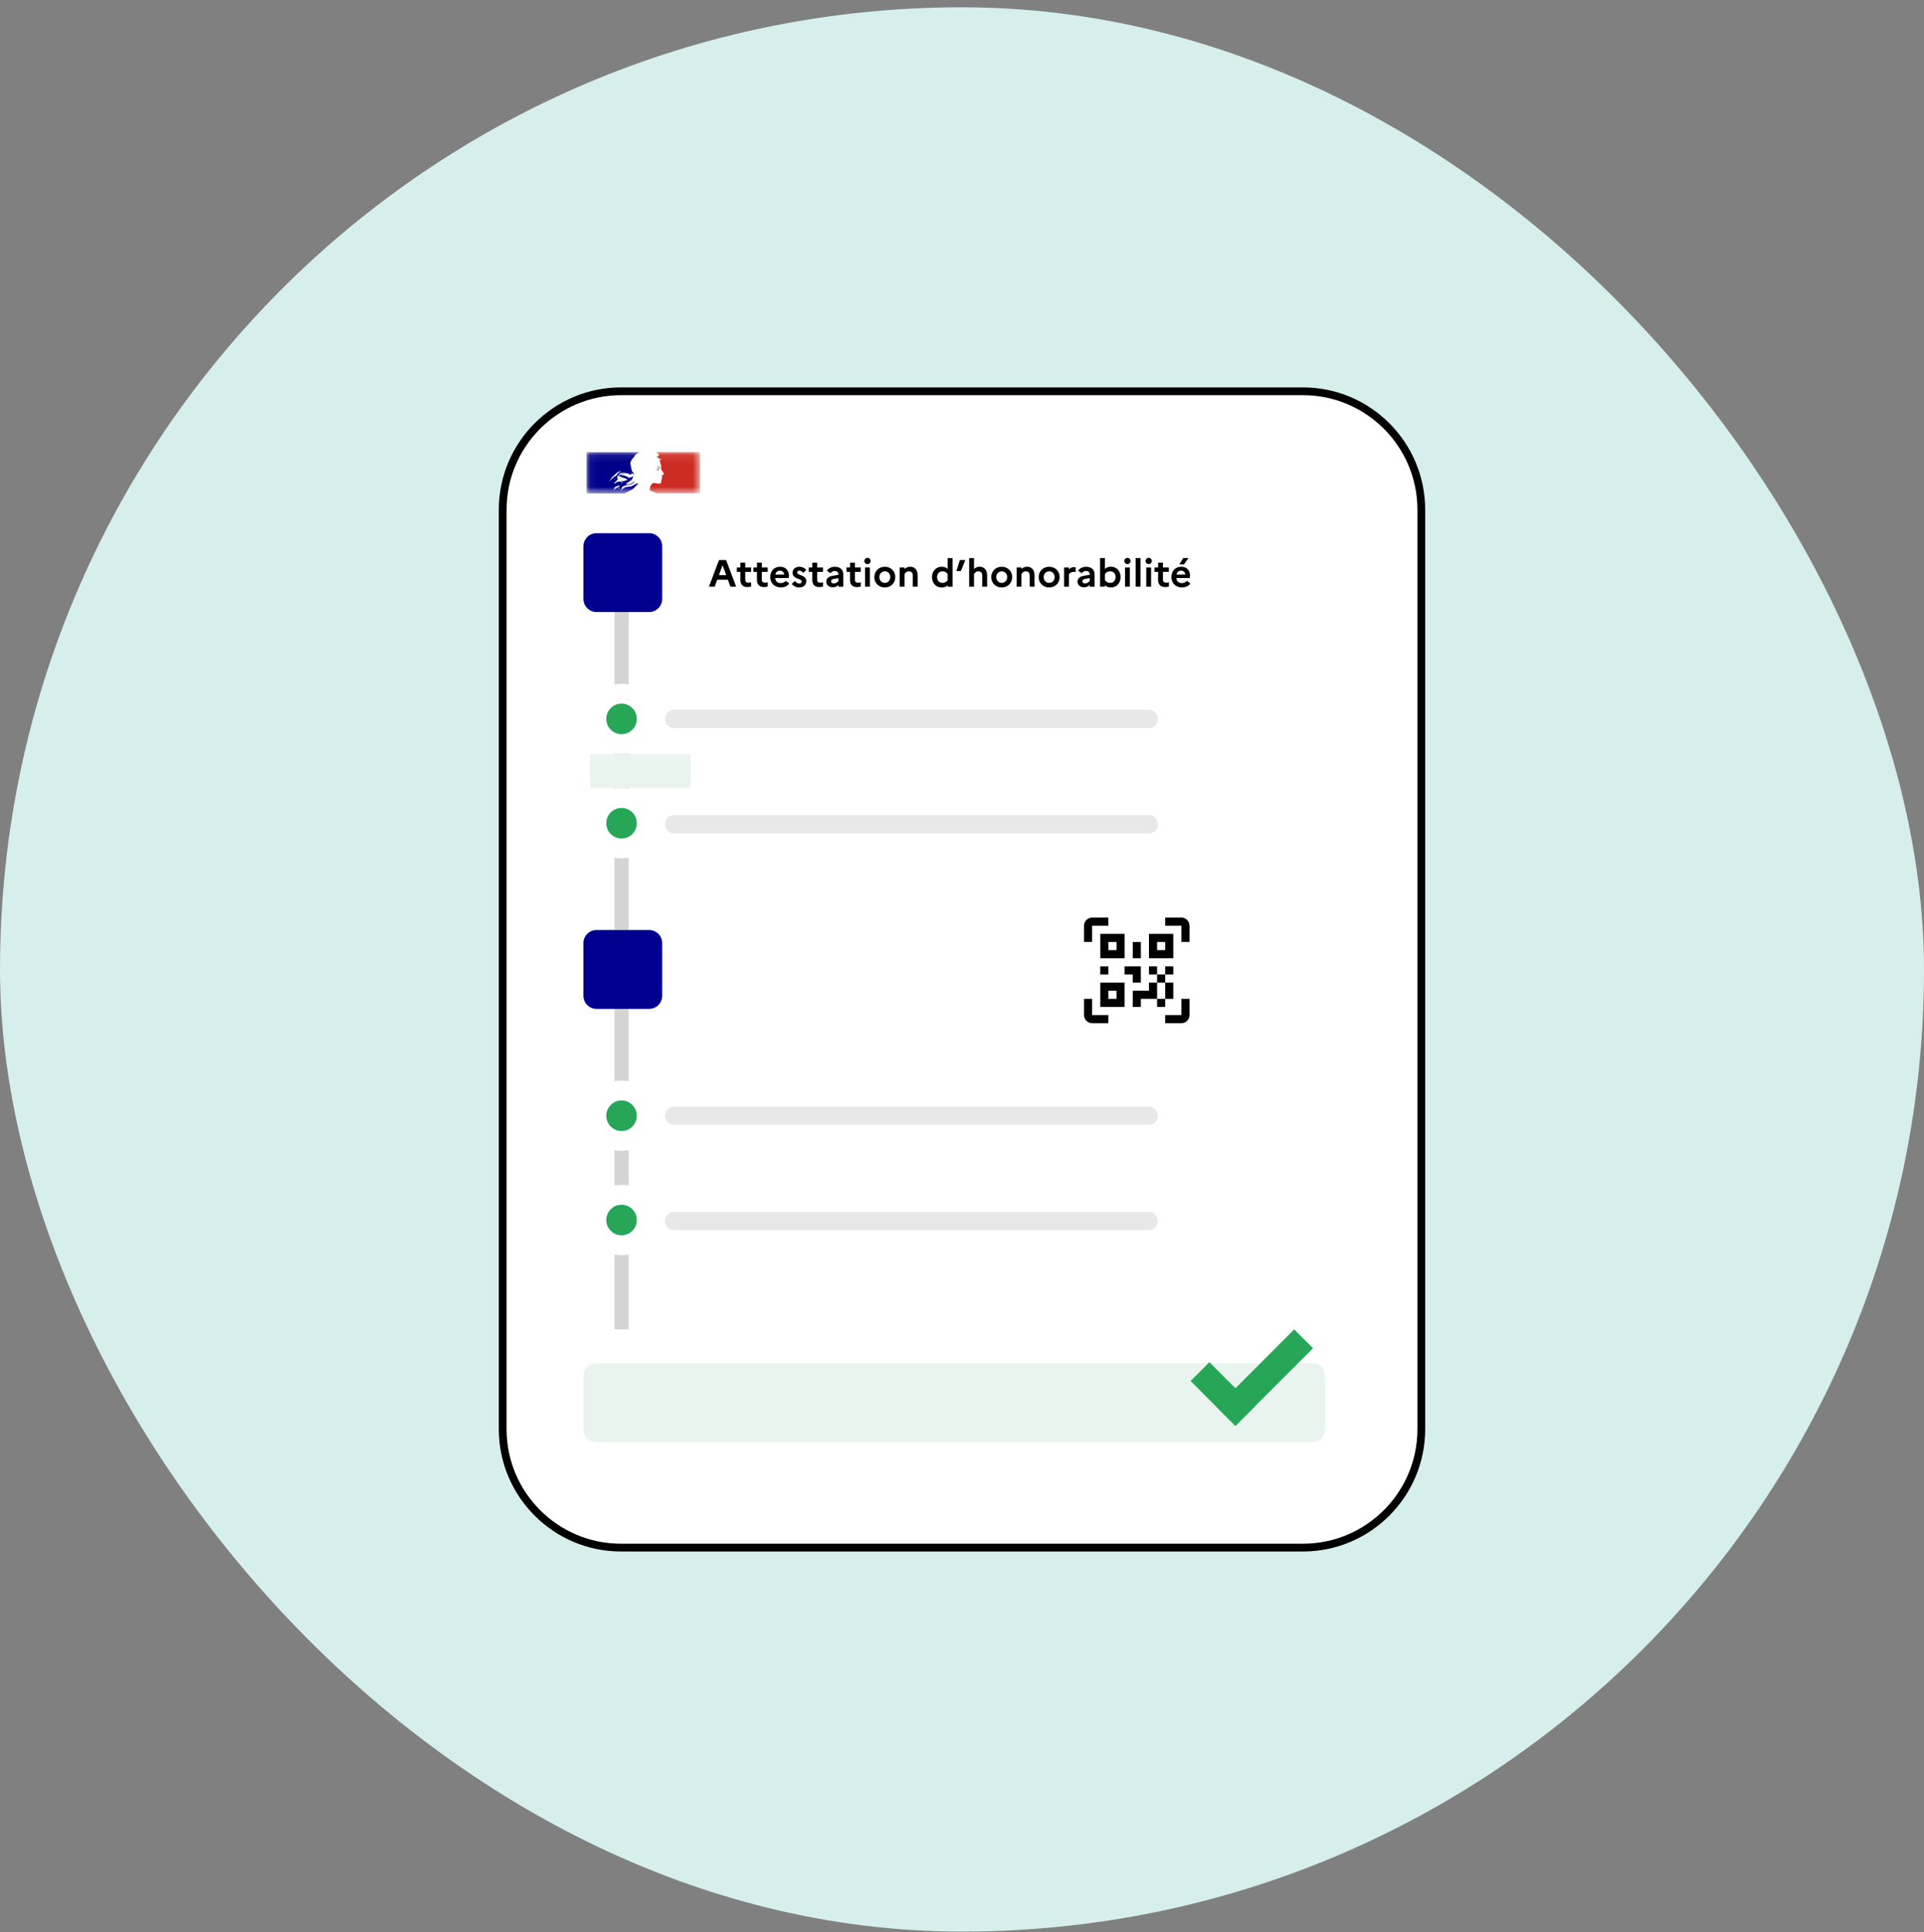 <svg width="243" height="244" viewBox="0 0 243 244" fill="none" xmlns="http://www.w3.org/2000/svg">
<rect x="0" y="0" width="243" height="244" fill="#808080" stroke="none"/>
<rect y="0.922" width="243" height="243" rx="121.5" fill="#D6EEEC"/>
<g clip-path="url(#clip0_1164_139990)">
<path d="M164.866 49.878H78.137C70.327 49.878 63.994 56.21 63.994 64.02V180.785C63.994 188.595 70.327 194.927 78.137 194.927H164.866C172.676 194.927 179.009 188.595 179.009 180.785V64.02C179.009 56.21 172.676 49.878 164.866 49.878Z" fill="white"/>
<path d="M164.57 195.922H78.43C69.922 195.922 63 188.992 63 180.475V64.369C63 55.852 69.922 48.922 78.43 48.922H164.57C173.078 48.922 180 55.852 180 64.369V180.475C180 188.992 173.078 195.922 164.57 195.922ZM78.43 49.902C70.461 49.902 63.979 56.391 63.979 64.369V180.475C63.979 188.453 70.461 194.942 78.43 194.942H164.57C172.539 194.942 179.021 188.453 179.021 180.475V64.369C179.021 56.391 172.539 49.902 164.57 49.902H78.43Z" fill="black"/>
<path d="M79.395 76.004H77.607V117.443H79.395V76.004Z" fill="#D4D4D4"/>
<path d="M79.395 122.583H77.607V167.876H79.395V122.583Z" fill="#D4D4D4"/>
<path d="M81.983 67.331H75.338C74.425 67.331 73.688 68.072 73.688 68.983V75.635C73.688 76.55 74.425 77.288 75.338 77.288H81.983C82.897 77.288 83.634 76.546 83.634 75.635V68.983C83.634 68.069 82.894 67.331 81.983 67.331Z" fill="#00008F"/>
<path d="M81.983 117.443H75.338C74.425 117.443 73.688 118.185 73.688 119.096V125.748C73.688 126.662 74.425 127.401 75.338 127.401H81.983C82.897 127.401 83.634 126.662 83.634 125.748V119.096C83.634 118.181 82.894 117.443 81.983 117.443Z" fill="#00008F"/>
<path d="M165.731 172.154H75.338C74.425 172.154 73.688 172.895 73.688 173.806V180.459C73.688 181.373 74.425 182.111 75.338 182.111H165.735C166.648 182.111 167.385 181.37 167.385 180.459V173.806C167.385 172.892 166.645 172.154 165.735 172.154H165.731Z" fill="#EAF4EE"/>
<path d="M78.503 93.966C76.751 93.966 75.322 92.539 75.322 90.782C75.322 89.025 76.748 87.598 78.503 87.598C80.258 87.598 81.684 89.025 81.684 90.782C81.684 92.539 80.258 93.966 78.503 93.966Z" fill="#27A658"/>
<path d="M78.502 88.855C79.562 88.855 80.43 89.717 80.43 90.785C80.43 91.853 79.569 92.715 78.502 92.715C77.435 92.715 76.574 91.853 76.574 90.785C76.574 89.717 77.435 88.855 78.502 88.855ZM78.502 86.344C76.055 86.344 74.068 88.336 74.068 90.782C74.068 93.228 76.058 95.22 78.502 95.22C80.945 95.22 82.935 93.228 82.935 90.782C82.935 88.336 80.945 86.344 78.502 86.344Z" fill="white"/>
<path d="M78.503 107.133C76.751 107.133 75.322 105.706 75.322 103.949C75.322 102.192 76.748 100.765 78.503 100.765C80.258 100.765 81.684 102.192 81.684 103.949C81.684 105.706 80.258 107.133 78.503 107.133Z" fill="#27A658"/>
<path d="M78.502 102.026C79.562 102.026 80.43 102.888 80.43 103.956C80.43 105.023 79.569 105.886 78.502 105.886C77.435 105.886 76.574 105.023 76.574 103.956C76.574 102.888 77.435 102.026 78.502 102.026ZM78.502 99.514C76.055 99.514 74.068 101.506 74.068 103.956C74.068 106.405 76.058 108.394 78.502 108.394C80.945 108.394 82.935 106.402 82.935 103.956C82.935 101.51 80.945 99.514 78.502 99.514Z" fill="white"/>
<path d="M78.503 144.079C76.751 144.079 75.322 142.651 75.322 140.895C75.322 139.138 76.748 137.71 78.503 137.71C80.258 137.71 81.684 139.138 81.684 140.895C81.684 142.651 80.258 144.079 78.503 144.079Z" fill="#27A658"/>
<path d="M78.502 138.964C79.562 138.964 80.43 139.827 80.43 140.895C80.43 141.962 79.569 142.825 78.502 142.825C77.435 142.825 76.574 141.962 76.574 140.895C76.574 139.827 77.435 138.964 78.502 138.964ZM78.502 136.453C76.055 136.453 74.068 138.445 74.068 140.891C74.068 143.337 76.058 145.329 78.502 145.329C80.945 145.329 82.935 143.337 82.935 140.891C82.935 138.445 80.945 136.453 78.502 136.453Z" fill="white"/>
<path d="M78.503 157.246C76.751 157.246 75.322 155.819 75.322 154.062C75.322 152.305 76.748 150.878 78.503 150.878C80.258 150.878 81.684 152.305 81.684 154.062C81.684 155.819 80.258 157.246 78.503 157.246Z" fill="#27A658"/>
<path d="M78.502 152.135C79.562 152.135 80.43 152.997 80.43 154.065C80.43 155.133 79.569 155.995 78.502 155.995C77.435 155.995 76.574 155.133 76.574 154.065C76.574 152.997 77.435 152.135 78.502 152.135ZM78.502 149.624C76.055 149.624 74.068 151.616 74.068 154.062C74.068 156.508 76.058 158.5 78.502 158.5C80.945 158.5 82.935 156.508 82.935 154.062C82.935 151.616 80.945 149.624 78.502 149.624Z" fill="white"/>
<g opacity="0.09">
<path d="M145.087 89.629H85.143C84.507 89.629 83.988 90.145 83.988 90.785C83.988 91.425 84.504 91.941 85.143 91.941H145.087C145.723 91.941 146.241 91.425 146.241 90.785C146.241 90.145 145.726 89.629 145.087 89.629Z" fill="black"/>
</g>
<g opacity="0.09">
<path d="M145.087 102.927H85.143C84.507 102.927 83.988 103.443 83.988 104.083C83.988 104.723 84.504 105.239 85.143 105.239H145.087C145.723 105.239 146.241 104.723 146.241 104.083C146.241 103.443 145.726 102.927 145.087 102.927Z" fill="black"/>
</g>
<g opacity="0.09">
<path d="M145.087 139.738H85.143C84.507 139.738 83.988 140.254 83.988 140.894C83.988 141.534 84.504 142.05 85.143 142.05H145.087C145.723 142.05 146.241 141.534 146.241 140.894C146.241 140.254 145.726 139.738 145.087 139.738Z" fill="black"/>
</g>
<g opacity="0.09">
<path d="M145.087 153.04H85.143C84.507 153.04 83.988 153.556 83.988 154.196C83.988 154.836 84.504 155.352 85.143 155.352H145.087C145.723 155.352 146.241 154.836 146.241 154.196C146.241 153.556 145.726 153.04 145.087 153.04Z" fill="black"/>
</g>
<path d="M89.539 74.084L90.811 70.721H91.705L92.978 74.084H92.253L91.93 73.209H90.586L90.263 74.084H89.539ZM90.798 72.628H91.722L91.261 71.364L90.802 72.628H90.798ZM93.513 73.199V72.21H93.062V71.661H93.513V71.054H94.126V71.661H94.866V72.21H94.126V73.199C94.126 73.467 94.269 73.575 94.511 73.575C94.68 73.575 94.788 73.555 94.87 73.522V74.055C94.749 74.107 94.605 74.133 94.403 74.133C93.796 74.133 93.509 73.793 93.509 73.199H93.513ZM95.604 73.199V72.21H95.153V71.661H95.604V71.054H96.217V71.661H96.957V72.21H96.217V73.199C96.217 73.467 96.36 73.575 96.602 73.575C96.771 73.575 96.879 73.555 96.961 73.522V74.055C96.84 74.107 96.696 74.133 96.494 74.133C95.887 74.133 95.6 73.793 95.6 73.199H95.604ZM99.685 73.689C99.46 73.993 99.084 74.179 98.628 74.179C97.77 74.179 97.284 73.578 97.284 72.873C97.284 72.167 97.734 71.566 98.526 71.566C99.198 71.566 99.639 72.023 99.639 72.657C99.639 72.791 99.619 72.915 99.6 73H97.903C97.962 73.451 98.239 73.633 98.618 73.633C98.882 73.633 99.114 73.519 99.244 73.343L99.681 73.689H99.685ZM98.513 72.066C98.2 72.066 97.995 72.239 97.926 72.556H99.039C99.029 72.311 98.85 72.066 98.51 72.066H98.513ZM99.995 73.735L100.399 73.369C100.549 73.558 100.725 73.692 100.957 73.692C101.156 73.692 101.254 73.578 101.254 73.434C101.254 73.01 100.096 73.17 100.096 72.321C100.096 71.893 100.454 71.57 100.96 71.57C101.329 71.57 101.665 71.749 101.838 71.984L101.433 72.34C101.309 72.187 101.149 72.059 100.963 72.059C100.777 72.059 100.68 72.164 100.68 72.291C100.68 72.706 101.838 72.559 101.838 73.395C101.828 73.904 101.42 74.182 100.963 74.182C100.533 74.182 100.223 74.009 99.995 73.735ZM102.591 73.202V72.213H102.141V71.664H102.591V71.057H103.205V71.664H103.945V72.213H103.205V73.202C103.205 73.47 103.348 73.578 103.59 73.578C103.759 73.578 103.867 73.558 103.948 73.526V74.058C103.828 74.11 103.684 74.136 103.482 74.136C102.875 74.136 102.588 73.797 102.588 73.202H102.591ZM105.172 74.159C104.686 74.159 104.356 73.878 104.356 73.434C104.356 73.069 104.64 72.794 105.159 72.709L105.899 72.585V72.523C105.899 72.268 105.707 72.105 105.429 72.105C105.195 72.105 105.012 72.216 104.881 72.396L104.434 72.053C104.65 71.756 105.005 71.573 105.446 71.573C106.147 71.573 106.506 71.991 106.506 72.526V74.094H105.896V73.859C105.743 74.048 105.456 74.166 105.172 74.166V74.159ZM104.96 73.405C104.96 73.568 105.09 73.673 105.296 73.673C105.573 73.673 105.775 73.542 105.896 73.353V73.01L105.322 73.108C105.067 73.15 104.963 73.255 104.963 73.405H104.96ZM107.357 73.202V72.213H106.907V71.664H107.357V71.057H107.971V71.664H108.711V72.213H107.971V73.202C107.971 73.47 108.114 73.578 108.356 73.578C108.525 73.578 108.633 73.558 108.714 73.526V74.058C108.594 74.11 108.45 74.136 108.248 74.136C107.641 74.136 107.354 73.797 107.354 73.202H107.357ZM109.566 71.243C109.351 71.243 109.168 71.06 109.168 70.845C109.168 70.629 109.351 70.446 109.566 70.446C109.781 70.446 109.961 70.629 109.961 70.845C109.961 71.06 109.781 71.243 109.566 71.243ZM109.259 74.087V71.664H109.869V74.087H109.259ZM111.752 71.57C112.538 71.57 113.076 72.151 113.076 72.876C113.076 73.601 112.538 74.182 111.752 74.182C110.965 74.182 110.427 73.601 110.427 72.876C110.427 72.151 110.965 71.57 111.752 71.57ZM111.761 73.607C112.15 73.607 112.443 73.294 112.443 72.876C112.443 72.458 112.15 72.144 111.761 72.144C111.373 72.144 111.06 72.451 111.06 72.876C111.06 73.3 111.357 73.607 111.761 73.607ZM113.634 74.087V71.664H114.244V71.857C114.414 71.694 114.639 71.566 114.958 71.566C115.48 71.566 115.901 71.925 115.901 72.644V74.084H115.285V72.667C115.285 72.344 115.102 72.144 114.805 72.144C114.508 72.144 114.335 72.35 114.244 72.504V74.084H113.634V74.087ZM117.712 72.876C117.712 72.17 118.178 71.57 118.942 71.57C119.268 71.57 119.503 71.671 119.689 71.86V70.485H120.305V74.091H119.689V73.898C119.503 74.087 119.268 74.189 118.942 74.189C118.178 74.189 117.712 73.588 117.712 72.882V72.876ZM118.351 72.876C118.351 73.3 118.615 73.607 119.026 73.607C119.3 73.607 119.526 73.493 119.689 73.271V72.484C119.526 72.262 119.3 72.148 119.026 72.148C118.615 72.148 118.351 72.455 118.351 72.879V72.876ZM121.362 72.108H120.795L121.225 70.724H121.917L121.362 72.108ZM122.406 74.087V70.482H123.016V71.857C123.186 71.694 123.411 71.566 123.731 71.566C124.252 71.566 124.67 71.925 124.67 72.644V74.084H124.057V72.667C124.057 72.344 123.877 72.144 123.577 72.144C123.277 72.144 123.107 72.35 123.016 72.504V74.084H122.406V74.087ZM126.516 71.57C127.303 71.57 127.841 72.151 127.841 72.876C127.841 73.601 127.303 74.182 126.516 74.182C125.73 74.182 125.192 73.601 125.192 72.876C125.192 72.151 125.73 71.57 126.516 71.57ZM126.526 73.607C126.914 73.607 127.208 73.294 127.208 72.876C127.208 72.458 126.914 72.144 126.526 72.144C126.138 72.144 125.825 72.451 125.825 72.876C125.825 73.3 126.122 73.607 126.526 73.607ZM128.399 74.087V71.664H129.009V71.857C129.178 71.694 129.404 71.566 129.723 71.566C130.245 71.566 130.663 71.925 130.663 72.644V74.084H130.049V72.667C130.049 72.344 129.867 72.144 129.57 72.144C129.273 72.144 129.1 72.35 129.009 72.504V74.084H128.399V74.087ZM132.509 71.57C133.295 71.57 133.834 72.151 133.834 72.876C133.834 73.601 133.295 74.182 132.509 74.182C131.723 74.182 131.185 73.601 131.185 72.876C131.185 72.151 131.723 71.57 132.509 71.57ZM132.519 73.607C132.907 73.607 133.201 73.294 133.201 72.876C133.201 72.458 132.907 72.144 132.519 72.144C132.131 72.144 131.818 72.451 131.818 72.876C131.818 73.3 132.114 73.607 132.519 73.607ZM134.392 74.087V71.664H135.002V71.903C135.161 71.739 135.367 71.615 135.641 71.615C135.723 71.615 135.794 71.628 135.853 71.648V72.249C135.775 72.229 135.693 72.216 135.585 72.216C135.289 72.216 135.096 72.379 135.005 72.533V74.084H134.395L134.392 74.087ZM136.907 74.159C136.421 74.159 136.091 73.878 136.091 73.434C136.091 73.069 136.375 72.794 136.894 72.709L137.634 72.585V72.523C137.634 72.268 137.442 72.105 137.164 72.105C136.93 72.105 136.747 72.216 136.616 72.396L136.169 72.053C136.385 71.756 136.74 71.573 137.184 71.573C137.885 71.573 138.244 71.991 138.244 72.526V74.094H137.634V73.859C137.481 74.048 137.194 74.166 136.91 74.166L136.907 74.159ZM136.695 73.405C136.695 73.568 136.825 73.673 137.031 73.673C137.311 73.673 137.51 73.542 137.631 73.353V73.01L137.053 73.108C136.799 73.15 136.695 73.255 136.695 73.405ZM141.533 72.876C141.533 73.581 141.073 74.182 140.303 74.182C139.97 74.182 139.735 74.078 139.549 73.888V74.084H138.939V70.479H139.549V71.857C139.738 71.671 139.973 71.563 140.303 71.563C141.069 71.563 141.533 72.164 141.533 72.869V72.876ZM140.218 72.144C139.934 72.144 139.699 72.268 139.549 72.49V73.261C139.712 73.487 139.944 73.607 140.218 73.607C140.632 73.607 140.9 73.3 140.9 72.876C140.9 72.451 140.632 72.144 140.218 72.144ZM142.397 71.24C142.182 71.24 141.999 71.057 141.999 70.841C141.999 70.626 142.182 70.443 142.397 70.443C142.612 70.443 142.792 70.626 142.792 70.841C142.792 71.057 142.612 71.24 142.397 71.24ZM142.09 74.084V71.661H142.7V74.084H142.09ZM143.431 74.084V70.479H144.041V74.084H143.431ZM145.079 71.24C144.863 71.24 144.681 71.057 144.681 70.841C144.681 70.626 144.863 70.443 145.079 70.443C145.294 70.443 145.473 70.626 145.473 70.841C145.473 71.057 145.297 71.24 145.079 71.24ZM144.772 74.084V71.661H145.382V74.084H144.772ZM146.266 73.199V72.21H145.816V71.661H146.266V71.054H146.879V71.661H147.62V72.21H146.879V73.199C146.879 73.467 147.023 73.575 147.264 73.575C147.434 73.575 147.542 73.555 147.623 73.522V74.055C147.502 74.107 147.359 74.133 147.157 74.133C146.55 74.133 146.263 73.793 146.263 73.199H146.266ZM149.525 71.276H148.938L149.437 70.479H150.099L149.525 71.276ZM150.347 73.689C150.122 73.993 149.747 74.179 149.29 74.179C148.432 74.179 147.946 73.578 147.946 72.873C147.946 72.167 148.396 71.566 149.189 71.566C149.861 71.566 150.301 72.023 150.301 72.657C150.301 72.791 150.282 72.915 150.262 73H148.566C148.625 73.451 148.902 73.633 149.28 73.633C149.545 73.633 149.776 73.519 149.907 73.343L150.344 73.689H150.347ZM149.176 72.066C148.863 72.066 148.657 72.239 148.589 72.556H149.701C149.691 72.311 149.512 72.066 149.173 72.066H149.176Z" fill="black"/>
<path d="M152.746 172.013L150.371 174.391L156.034 180.06L158.409 177.682L152.746 172.013Z" fill="#27A658"/>
<path d="M163.457 167.876L153.664 177.68L156.039 180.057L165.832 170.253L163.457 167.876Z" fill="#27A658"/>
<path d="M87.205 95.223H74.551V99.514H87.205V95.223Z" fill="#EAF4EE"/>
<path d="M74.066 62.305H88.407V57.086H74.066V62.305Z" fill="white"/>
<mask id="mask0_1164_139990" style="mask-type:luminance" maskUnits="userSpaceOnUse" x="74" y="57" width="15" height="6">
<path d="M88.407 57.086H74.066V62.305H88.407V57.086Z" fill="white"/>
</mask>
<g mask="url(#mask0_1164_139990)">
<path d="M78.273 60.826C78.273 60.826 78.303 60.826 78.312 60.806H78.234C78.234 60.806 78.224 60.796 78.224 60.787C78.175 60.796 78.117 60.816 78.068 60.826C77.999 60.845 77.941 60.894 77.862 60.914C77.755 60.953 77.667 61.041 77.546 61.081C77.536 61.081 77.536 61.071 77.536 61.061C77.546 61.032 77.585 61.022 77.605 60.992C77.605 60.983 77.605 60.973 77.595 60.973C77.673 60.865 77.781 60.806 77.882 60.718V60.689C77.911 60.649 77.96 60.63 77.98 60.581C77.99 60.551 78.029 60.512 78.078 60.493C78.068 60.483 78.048 60.483 78.048 60.463C78.009 60.463 77.97 60.483 77.931 60.453C77.95 60.434 77.97 60.424 77.993 60.418C77.983 60.418 77.977 60.411 77.97 60.404C77.96 60.385 77.99 60.362 78.019 60.355C78.058 60.346 78.107 60.346 78.136 60.316C78.068 60.306 77.99 60.336 77.918 60.297C77.967 60.169 78.045 60.062 78.166 60C78.175 60 78.195 60 78.195 60.009C78.195 60.058 78.166 60.097 78.117 60.107C78.195 60.127 78.273 60.127 78.352 60.166C78.342 60.186 78.322 60.176 78.312 60.176C78.361 60.205 78.42 60.186 78.469 60.225C78.44 60.254 78.41 60.225 78.381 60.225C78.688 60.313 79.011 60.382 79.268 60.581C79.053 60.689 78.825 60.738 78.59 60.787C78.56 60.787 78.541 60.787 78.511 60.777C78.511 60.787 78.511 60.806 78.502 60.806C78.463 60.806 78.433 60.806 78.404 60.826C78.365 60.845 78.306 60.855 78.277 60.826M78.074 61.512C78.038 61.538 77.999 61.564 77.963 61.587C77.921 61.61 77.879 61.629 77.833 61.652C77.83 61.649 77.823 61.645 77.817 61.649C77.781 61.668 77.748 61.694 77.719 61.724C77.716 61.727 77.709 61.734 77.706 61.737C77.703 61.74 77.696 61.747 77.693 61.75C77.686 61.757 77.68 61.763 77.67 61.773C77.663 61.779 77.663 61.783 77.657 61.786C77.65 61.789 77.634 61.789 77.634 61.779C77.634 61.779 77.621 61.783 77.618 61.786C77.611 61.786 77.608 61.792 77.601 61.796C77.601 61.796 77.598 61.796 77.595 61.796H77.588C77.575 61.806 77.566 61.815 77.552 61.825C77.533 61.845 77.513 61.864 77.494 61.887V61.894C77.494 61.894 77.494 61.894 77.494 61.897C77.494 61.897 77.49 61.904 77.487 61.907C77.487 61.907 77.484 61.91 77.481 61.91C77.481 61.91 77.481 61.907 77.477 61.904C77.477 61.904 77.477 61.904 77.477 61.9C77.477 61.894 77.471 61.89 77.468 61.884C77.468 61.884 77.468 61.881 77.468 61.877C77.477 61.868 77.487 61.855 77.497 61.841C77.497 61.838 77.504 61.832 77.507 61.828C77.513 61.822 77.516 61.815 77.523 61.809C77.523 61.809 77.526 61.802 77.53 61.802C77.539 61.789 77.552 61.773 77.562 61.76C77.562 61.76 77.562 61.757 77.566 61.753C77.569 61.747 77.575 61.74 77.579 61.73C77.582 61.724 77.585 61.717 77.588 61.711C77.588 61.711 77.588 61.711 77.588 61.708C77.592 61.701 77.595 61.691 77.598 61.685C77.598 61.685 77.598 61.681 77.598 61.678C77.598 61.675 77.598 61.672 77.598 61.668C77.598 61.665 77.598 61.659 77.601 61.655C77.601 61.655 77.601 61.652 77.601 61.649C77.611 61.629 77.624 61.613 77.641 61.596C77.641 61.596 77.641 61.596 77.637 61.596C77.624 61.606 77.614 61.619 77.601 61.629C77.592 61.636 77.572 61.623 77.582 61.613C77.592 61.606 77.598 61.6 77.605 61.593C77.621 61.577 77.637 61.557 77.653 61.544C77.663 61.535 77.676 61.528 77.683 61.521C77.683 61.521 77.683 61.521 77.686 61.518C77.693 61.508 77.699 61.502 77.709 61.492C77.804 61.401 77.963 61.404 78.087 61.348C78.136 61.329 78.195 61.358 78.244 61.348C78.273 61.348 78.303 61.348 78.332 61.368C78.244 61.417 78.162 61.469 78.081 61.521M78.257 61.603C78.257 61.603 78.244 61.623 78.234 61.632C78.247 61.632 78.254 61.639 78.247 61.649C78.224 61.668 78.202 61.691 78.172 61.701C78.172 61.701 78.166 61.701 78.156 61.701C78.143 61.714 78.133 61.724 78.12 61.737C78.107 61.747 78.055 61.737 78.071 61.724C78.097 61.701 78.12 61.678 78.143 61.655C78.156 61.642 78.172 61.629 78.185 61.616C78.192 61.61 78.198 61.6 78.208 61.593C78.215 61.587 78.267 61.583 78.26 61.603M77.804 60.124C77.794 60.143 77.784 60.147 77.774 60.163C77.764 60.182 77.755 60.192 77.735 60.202C77.725 60.202 77.716 60.202 77.716 60.192C77.725 60.153 77.755 60.114 77.794 60.104C77.804 60.104 77.804 60.114 77.804 60.124ZM76.985 60.773C76.985 60.773 76.975 60.764 76.975 60.754C77.102 60.587 77.2 60.427 77.291 60.251C77.419 60.182 77.526 60.081 77.627 59.973C77.794 59.797 77.973 59.637 78.179 59.539C78.257 59.51 78.355 59.52 78.433 59.549C78.404 59.588 78.355 59.578 78.316 59.608C78.306 59.608 78.296 59.608 78.286 59.598C78.296 59.588 78.296 59.578 78.296 59.569C78.198 59.676 78.061 59.725 77.98 59.856C77.921 59.954 77.882 60.081 77.755 60.114C77.716 60.124 77.764 60.084 77.745 60.094C77.438 60.28 77.223 60.509 76.985 60.773ZM78.492 60.989C78.472 60.989 78.433 60.999 78.443 60.979C78.453 60.93 78.521 60.93 78.56 60.911C78.58 60.901 78.609 60.881 78.629 60.891C78.648 60.92 78.678 60.911 78.697 60.93C78.639 60.989 78.56 60.96 78.492 60.989ZM80.006 61.694C80.061 61.639 80.12 61.577 80.175 61.518C80.28 61.401 80.384 61.286 80.505 61.182C80.541 61.149 80.576 61.12 80.612 61.097C80.622 61.087 80.622 61.068 80.632 61.058C80.583 61.077 80.554 61.116 80.505 61.136C80.495 61.136 80.485 61.126 80.495 61.116C80.531 61.09 80.563 61.064 80.599 61.038C80.599 61.038 80.596 61.038 80.593 61.038C80.583 61.038 80.583 61.028 80.583 61.019C80.456 60.999 80.358 61.087 80.267 61.165C80.247 61.175 80.227 61.156 80.218 61.156C80.071 61.205 79.96 61.332 79.813 61.394V61.374C79.754 61.394 79.696 61.43 79.637 61.443C79.549 61.463 79.471 61.453 79.389 61.453C79.268 61.466 79.151 61.492 79.03 61.518H79.02C78.955 61.538 78.896 61.561 78.838 61.593C78.838 61.593 78.835 61.593 78.831 61.596C78.825 61.603 78.821 61.61 78.818 61.613C78.795 61.636 78.779 61.659 78.75 61.672C78.688 61.701 78.639 61.757 78.587 61.799C78.583 61.799 78.577 61.802 78.57 61.806C78.518 61.858 78.466 61.907 78.41 61.959C78.407 61.962 78.391 61.965 78.381 61.962C78.381 61.962 78.384 61.956 78.388 61.953C78.397 61.939 78.404 61.926 78.414 61.91C78.423 61.894 78.433 61.881 78.443 61.864C78.456 61.845 78.469 61.825 78.485 61.806C78.489 61.799 78.485 61.796 78.485 61.792C78.485 61.789 78.476 61.786 78.472 61.786C78.521 61.737 78.58 61.698 78.639 61.662C78.639 61.662 78.622 61.659 78.629 61.649C78.635 61.639 78.639 61.629 78.645 61.623C78.645 61.623 78.645 61.616 78.645 61.613L78.639 61.606C78.622 61.616 78.606 61.626 78.593 61.639C78.57 61.659 78.551 61.704 78.515 61.704C78.515 61.704 78.505 61.704 78.499 61.704C78.495 61.704 78.492 61.704 78.489 61.701C78.489 61.701 78.489 61.698 78.489 61.694C78.489 61.694 78.489 61.688 78.492 61.685C78.492 61.685 78.492 61.678 78.495 61.675C78.495 61.675 78.495 61.672 78.499 61.668C78.499 61.665 78.502 61.659 78.505 61.655C78.505 61.655 78.508 61.649 78.511 61.645C78.515 61.639 78.521 61.632 78.525 61.623C78.525 61.619 78.528 61.616 78.531 61.613C78.534 61.606 78.538 61.6 78.541 61.593C78.547 61.587 78.541 61.577 78.534 61.577C78.554 61.554 78.573 61.535 78.603 61.518C78.642 61.498 78.678 61.476 78.717 61.456C78.724 61.453 78.727 61.446 78.733 61.443C78.678 61.463 78.626 61.489 78.577 61.521C78.577 61.521 78.564 61.528 78.56 61.531C78.56 61.531 78.551 61.535 78.538 61.521C78.538 61.521 78.538 61.518 78.538 61.515C78.547 61.495 78.577 61.486 78.596 61.466C78.606 61.466 78.616 61.466 78.616 61.476C78.932 61.227 79.366 61.289 79.728 61.159C79.758 61.139 79.787 61.12 79.816 61.1C79.865 61.081 79.904 61.032 79.963 61.002C80.041 60.943 80.1 60.875 80.13 60.777C80.13 60.767 80.12 60.757 80.12 60.757C79.993 60.894 79.843 61.005 79.686 61.084C79.48 61.192 79.252 61.172 79.037 61.201C79.046 61.182 79.066 61.182 79.086 61.182C79.086 61.152 79.105 61.143 79.125 61.123H79.154C79.154 61.123 79.164 61.103 79.174 61.103C79.193 61.103 79.223 61.094 79.213 61.094C79.183 61.054 79.125 61.123 79.076 61.094C79.095 61.074 79.086 61.045 79.105 61.035H79.144C79.144 61.015 79.164 60.996 79.164 60.996C79.311 60.907 79.451 60.839 79.588 60.761C79.559 60.761 79.539 60.79 79.51 60.77C79.529 60.77 79.51 60.741 79.529 60.741C79.637 60.712 79.725 60.653 79.836 60.614C79.797 60.614 79.767 60.643 79.728 60.614C79.748 60.604 79.758 60.584 79.787 60.584V60.555C79.787 60.555 79.797 60.545 79.807 60.545C79.797 60.545 79.787 60.535 79.787 60.535C79.797 60.516 79.826 60.525 79.846 60.506C79.836 60.506 79.816 60.506 79.816 60.496C79.846 60.457 79.895 60.447 79.944 60.437C79.934 60.418 79.904 60.437 79.904 60.418C79.904 60.408 79.914 60.408 79.924 60.408H79.904C79.885 60.398 79.895 60.378 79.895 60.369C79.953 60.3 79.953 60.212 79.983 60.13C79.973 60.13 79.963 60.13 79.963 60.12C79.865 60.228 79.706 60.267 79.559 60.306H79.51C79.461 60.326 79.392 60.326 79.343 60.297C79.304 60.277 79.285 60.248 79.246 60.218C79.167 60.169 79.089 60.13 78.998 60.101C78.75 60.022 78.495 59.983 78.237 59.993C78.345 59.934 78.466 59.928 78.583 59.895C78.75 59.846 78.909 59.787 79.086 59.797C79.056 59.787 79.017 59.797 78.988 59.797C78.851 59.787 78.71 59.827 78.564 59.856C78.466 59.876 78.378 59.915 78.277 59.934C78.218 59.954 78.189 60.013 78.12 60.003V59.973C78.218 59.856 78.335 59.738 78.495 59.725C78.671 59.696 78.841 59.725 79.017 59.745C79.144 59.755 79.265 59.784 79.392 59.813C79.441 59.813 79.451 59.892 79.49 59.902C79.549 59.921 79.608 59.902 79.666 59.941C79.666 59.921 79.656 59.902 79.666 59.882C79.706 59.843 79.754 59.892 79.794 59.872C79.872 59.823 79.725 59.735 79.686 59.666C79.686 59.657 79.696 59.647 79.696 59.647C79.774 59.715 79.833 59.794 79.931 59.843C79.98 59.862 80.097 59.892 80.077 59.833C80.028 59.725 79.931 59.637 79.852 59.536V59.497C79.833 59.497 79.833 59.487 79.823 59.477V59.438C79.784 59.418 79.794 59.379 79.774 59.35C79.745 59.301 79.764 59.232 79.745 59.173C79.725 59.115 79.715 59.066 79.706 59.007C79.676 58.84 79.637 58.69 79.617 58.533C79.598 58.347 79.725 58.197 79.813 58.03C79.882 57.913 79.96 57.795 80.09 57.714C80.12 57.596 80.198 57.495 80.276 57.397C80.355 57.302 80.485 57.243 80.58 57.201C80.717 57.139 80.841 57.1 80.841 57.1H74.078V62.318H78.867C79.056 62.184 79.242 62.119 79.503 61.988C79.627 61.926 79.911 61.796 80.006 61.701" fill="#00008A"/>
<path d="M88.406 57.086H82.798C82.798 57.086 82.808 57.086 82.85 57.112C82.896 57.135 82.954 57.168 82.99 57.188C83.062 57.227 83.134 57.273 83.18 57.344C83.199 57.374 83.228 57.432 83.209 57.472C83.189 57.521 83.18 57.599 83.131 57.619C83.072 57.648 82.994 57.648 82.925 57.638C82.886 57.638 82.847 57.628 82.808 57.619C82.954 57.677 83.095 57.746 83.193 57.883C83.202 57.903 83.242 57.913 83.281 57.913C83.29 57.913 83.29 57.932 83.29 57.942C83.271 57.962 83.251 57.971 83.261 58.001H83.29C83.339 57.981 83.33 57.883 83.398 57.913C83.447 57.942 83.467 58.011 83.437 58.059C83.398 58.099 83.359 58.128 83.32 58.157C83.31 58.177 83.31 58.206 83.32 58.226C83.349 58.265 83.359 58.304 83.369 58.344C83.398 58.412 83.408 58.491 83.437 58.559C83.476 58.706 83.516 58.856 83.506 59.003C83.506 59.082 83.467 59.15 83.496 59.229C83.516 59.307 83.564 59.366 83.604 59.434C83.643 59.493 83.682 59.532 83.711 59.591C83.77 59.689 83.878 59.787 83.829 59.908C83.799 59.977 83.692 59.967 83.623 60.006C83.564 60.055 83.613 60.133 83.643 60.182C83.692 60.27 83.584 60.329 83.516 60.359C83.535 60.388 83.574 60.378 83.584 60.398C83.594 60.447 83.643 60.476 83.613 60.525C83.574 60.584 83.457 60.613 83.516 60.702C83.555 60.77 83.529 60.848 83.506 60.92C83.476 61.008 83.398 61.048 83.33 61.067C83.271 61.087 83.202 61.087 83.144 61.077C83.124 61.067 83.105 61.057 83.085 61.057C82.919 61.038 82.749 60.989 82.583 60.989C82.534 60.999 82.485 61.008 82.446 61.028C82.4 61.061 82.361 61.097 82.325 61.133C82.325 61.133 82.312 61.149 82.302 61.159C82.299 61.165 82.292 61.169 82.289 61.175C82.289 61.178 82.282 61.181 82.279 61.185C82.25 61.221 82.224 61.26 82.201 61.299C82.201 61.299 82.201 61.306 82.198 61.306C82.198 61.309 82.191 61.315 82.191 61.319C82.159 61.377 82.136 61.44 82.116 61.502C82.051 61.727 82.08 61.92 82.126 61.969C82.139 61.982 82.452 62.08 82.667 62.174C82.769 62.22 82.84 62.256 82.899 62.292H88.406V57.073V57.086Z" fill="#CD2C23"/>
<path d="M83.132 58.99C83.171 59 83.23 59 83.23 59.02C83.21 59.098 83.093 59.117 83.034 59.196H83.004C82.975 59.215 82.985 59.264 82.956 59.264C82.926 59.255 82.897 59.264 82.867 59.274C82.907 59.313 82.956 59.343 83.014 59.333C83.024 59.333 83.044 59.353 83.044 59.372C83.044 59.372 83.053 59.372 83.063 59.362C83.073 59.362 83.083 59.362 83.083 59.372V59.411C83.053 59.451 83.004 59.431 82.965 59.441C83.044 59.46 83.122 59.46 83.19 59.441C83.249 59.421 83.19 59.323 83.23 59.274C83.21 59.274 83.23 59.245 83.21 59.245C83.23 59.225 83.249 59.196 83.269 59.186C83.288 59.186 83.318 59.176 83.327 59.157C83.327 59.137 83.288 59.127 83.298 59.108C83.357 59.069 83.406 59.01 83.386 58.951C83.376 58.922 83.298 58.922 83.249 58.902C83.2 58.882 83.141 58.902 83.083 58.912C83.034 58.912 82.985 58.941 82.936 58.951C82.867 58.971 82.809 59.01 82.75 59.049C82.819 59.02 82.887 59.01 82.965 58.99C83.024 58.99 83.076 58.977 83.132 58.99Z" fill="#9B9A9A"/>
</g>
<path fill-rule="evenodd" clip-rule="evenodd" d="M136.912 116.898C136.912 116.333 137.372 115.873 137.936 115.873H139.985V116.898H137.936V118.949H136.912V116.898ZM150.235 116.898C150.235 116.333 149.775 115.873 149.211 115.873H147.162V116.898H149.211V118.949H150.235V116.898ZM148.186 128.184H147.162V129.21H149.211C149.775 129.21 150.235 128.749 150.235 128.184V126.133H149.211V128.184H148.186ZM138.961 128.184H139.985V129.21H137.936C137.372 129.21 136.912 128.749 136.912 128.184V126.133H137.936V128.184H138.961ZM146.138 126.133H147.162V124.083H146.138V126.133ZM147.162 126.133V127.159H146.138V126.133H144.089V127.159H143.065V125.108H145.113V124.083H146.138V123.057H145.113V122.032H146.138V123.057H147.162V122.032H148.186V123.057H147.162V124.083H148.186V126.133H147.162ZM142.037 126.133V127.159H138.964V124.083H142.037V126.133ZM139.988 126.133H141.013V125.108H139.988V126.133ZM144.086 123.057V124.083H143.061V123.057H142.037V122.032H144.086V123.057ZM138.961 122.032H139.985V123.057H138.961V122.032ZM148.186 119.981V121.006H145.113V117.93H148.186V119.981ZM146.138 119.981H147.162V118.955H146.138V119.981ZM144.089 119.981V121.006H143.065V118.955H144.089V119.981ZM142.04 119.981V121.006H138.967V117.93H142.04V119.981ZM139.992 119.981H141.016V118.955H139.992V119.981Z" fill="black"/>
</g>
<defs>
<clipPath id="clip0_1164_139990">
<rect width="117" height="147" fill="white" transform="translate(63 48.922)"/>
</clipPath>
</defs>
</svg>

